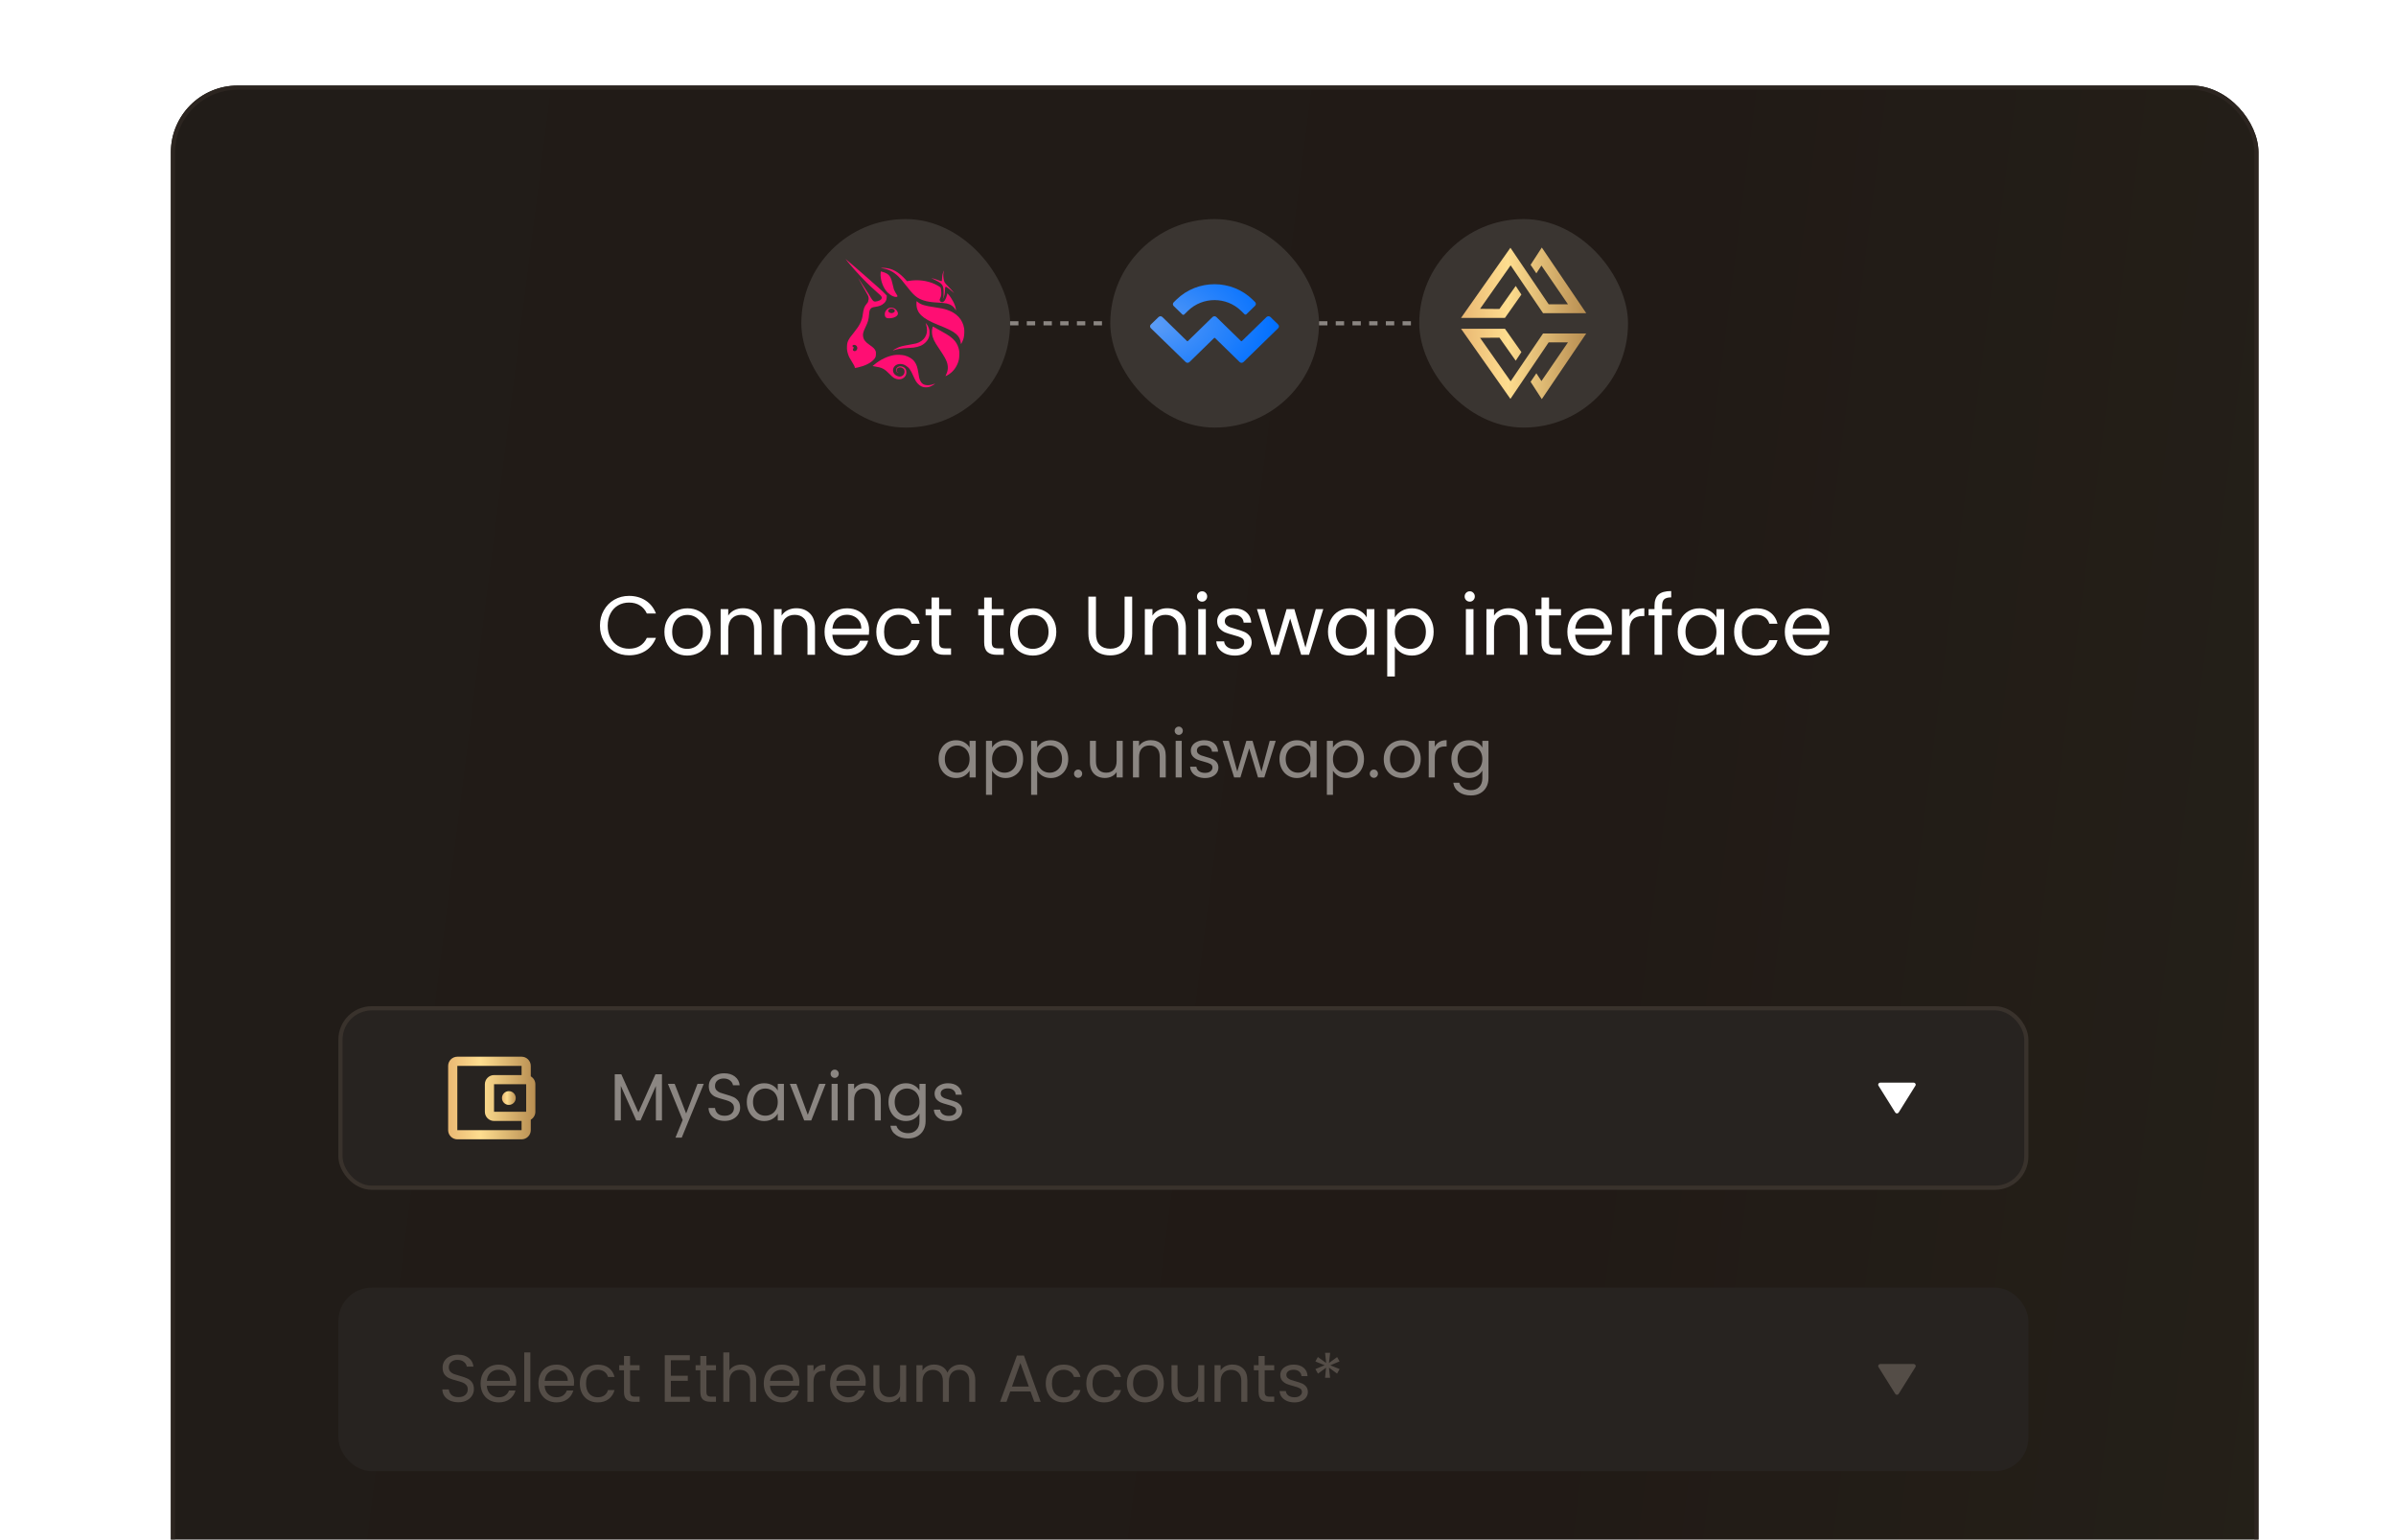 <svg width="588" height="378" viewBox="0 0 588 378" fill="none" xmlns="http://www.w3.org/2000/svg">
<g clip-path="url(#clip0_8938_48642)">
<g filter="url(#filter0_d_8938_48642)">
<g clip-path="url(#clip1_8938_48642)">
<rect x="37.836" y="16.9" width="512.322" height="917.376" rx="16.385" fill="url(#paint0_linear_8938_48642)"/>
<rect x="192.555" y="49.67" width="51.232" height="51.174" rx="25.587" fill="#3A3531"/>
<g clip-path="url(#clip2_8938_48642)">
<path d="M212.456 61.757C212.045 61.693 212.027 61.687 212.222 61.658C212.593 61.602 213.468 61.678 214.071 61.82C215.479 62.152 216.76 63.004 218.128 64.517L218.491 64.918L219.011 64.835C221.201 64.486 223.427 64.763 225.291 65.617C225.805 65.853 226.614 66.32 226.712 66.44C226.747 66.48 226.806 66.724 226.843 66.988C226.983 67.901 226.915 68.597 226.633 69.119C226.48 69.403 226.472 69.493 226.574 69.737C226.623 69.838 226.7 69.923 226.795 69.982C226.89 70.042 227 70.073 227.112 70.073C227.575 70.073 228.074 69.331 228.303 68.296L228.395 67.883L228.577 68.089C229.576 69.211 230.358 70.739 230.491 71.827L230.526 72.111L230.36 71.853C230.119 71.458 229.794 71.121 229.409 70.864C228.741 70.425 228.032 70.274 226.161 70.176C224.469 70.089 223.512 69.945 222.563 69.637C220.948 69.113 220.135 68.418 218.215 65.921C217.363 64.809 216.838 64.196 216.314 63.702C215.122 62.578 213.953 61.988 212.456 61.759V61.757Z" fill="#FF0E73"/>
<path d="M227.096 64.235C227.138 63.492 227.238 63.001 227.444 62.554C227.489 62.441 227.545 62.332 227.612 62.23C227.623 62.23 227.588 62.361 227.533 62.521C227.385 62.958 227.358 63.551 227.463 64.244C227.595 65.121 227.667 65.248 228.6 66.196C229.039 66.641 229.549 67.2 229.735 67.442L230.071 67.879L229.735 67.567C229.324 67.185 228.379 66.438 228.169 66.331C228.03 66.261 228.008 66.261 227.922 66.346C227.842 66.425 227.826 66.543 227.813 67.102C227.798 67.973 227.678 68.532 227.389 69.089C227.234 69.394 227.21 69.329 227.35 68.986C227.455 68.733 227.466 68.619 227.466 67.776C227.466 66.084 227.26 65.676 226.073 64.982C225.715 64.775 225.347 64.586 224.971 64.414C224.786 64.34 224.606 64.252 224.434 64.152C224.467 64.119 225.625 64.455 226.091 64.632C226.786 64.899 226.899 64.931 226.985 64.901C227.039 64.879 227.068 64.715 227.094 64.235H227.096ZM213.253 67.132C212.42 65.993 211.902 64.244 212.016 62.936L212.048 62.532L212.239 62.565C212.597 62.63 213.211 62.857 213.5 63.032C214.289 63.508 214.632 64.134 214.98 65.746C215.082 66.217 215.216 66.75 215.277 66.934C215.375 67.224 215.751 67.903 216.055 68.344C216.274 68.663 216.129 68.814 215.644 68.77C214.903 68.704 213.9 68.016 213.253 67.132ZM226.082 75.619C222.182 74.062 220.809 72.709 220.809 70.427C220.809 70.091 220.82 69.816 220.836 69.816C220.849 69.816 221 69.925 221.17 70.062C221.961 70.691 222.847 70.96 225.299 71.316C226.742 71.525 227.551 71.693 228.301 71.94C230.683 72.724 232.154 74.314 232.506 76.482C232.607 77.111 232.55 78.29 232.382 78.912C232.251 79.403 231.853 80.287 231.748 80.322C231.717 80.333 231.689 80.222 231.682 80.069C231.643 79.257 231.228 78.464 230.532 77.87C229.741 77.196 228.679 76.656 226.082 75.619ZM223.345 76.268C223.299 75.991 223.237 75.718 223.157 75.449L223.057 75.154L223.242 75.362C223.498 75.645 223.701 76.01 223.872 76.497C224.003 76.868 224.016 76.977 224.016 77.58C224.016 78.172 223.999 78.296 223.876 78.628C223.708 79.12 223.427 79.566 223.054 79.929C222.342 80.65 221.426 81.047 220.103 81.213C219.874 81.242 219.205 81.29 218.617 81.32C217.133 81.397 216.156 81.556 215.279 81.862C215.2 81.897 215.114 81.916 215.028 81.921C214.993 81.886 215.592 81.532 216.084 81.296C216.779 80.962 217.472 80.781 219.024 80.525C219.789 80.399 220.582 80.244 220.783 80.183C222.681 79.606 223.658 78.115 223.345 76.268Z" fill="#FF0E73"/>
<path d="M225.12 79.421C224.602 78.316 224.481 77.248 224.766 76.252C224.796 76.143 224.844 76.058 224.875 76.058C224.903 76.058 225.028 76.124 225.146 76.204C225.386 76.364 225.863 76.632 227.139 77.322C228.731 78.185 229.64 78.851 230.257 79.615C230.796 80.281 231.131 81.043 231.293 81.969C231.384 82.493 231.33 83.759 231.194 84.287C230.766 85.956 229.773 87.266 228.353 88.03C228.145 88.141 227.959 88.233 227.937 88.233C227.918 88.233 227.994 88.043 228.106 87.809C228.584 86.818 228.639 85.855 228.278 84.783C228.055 84.126 227.605 83.325 226.696 81.969C225.638 80.397 225.38 79.975 225.12 79.421ZM210.47 85.388C211.919 84.174 213.718 83.314 215.36 83.047C216.205 82.939 217.063 82.972 217.897 83.145C218.947 83.412 219.887 84.01 220.374 84.72C220.851 85.416 221.056 86.021 221.27 87.37C221.353 87.901 221.445 88.436 221.471 88.556C221.631 89.255 221.944 89.814 222.328 90.093C222.94 90.539 223.998 90.567 225.037 90.165C225.144 90.115 225.258 90.08 225.375 90.06C225.413 90.097 224.89 90.445 224.523 90.628C224.087 90.859 223.6 90.977 223.106 90.969C222.156 90.969 221.366 90.488 220.706 89.51C220.464 89.096 220.248 88.667 220.059 88.226C219.364 86.652 219.021 86.174 218.214 85.648C217.51 85.189 216.603 85.108 215.921 85.44C215.025 85.877 214.776 87.012 215.419 87.733C215.719 88.043 216.112 88.246 216.538 88.314C216.707 88.337 216.879 88.323 217.043 88.274C217.207 88.225 217.358 88.141 217.486 88.029C217.614 87.916 217.717 87.777 217.787 87.621C217.857 87.466 217.892 87.296 217.891 87.126C217.891 86.652 217.707 86.383 217.246 86.174C216.614 85.892 215.939 86.222 215.941 86.809C215.941 87.06 216.052 87.218 216.306 87.333C216.468 87.405 216.472 87.41 216.339 87.383C215.762 87.263 215.626 86.571 216.09 86.113C216.649 85.562 217.803 85.805 218.199 86.558C218.365 86.875 218.385 87.504 218.241 87.883C217.913 88.735 216.968 89.183 216.007 88.938C215.351 88.772 215.086 88.593 214.297 87.787C212.927 86.386 212.395 86.113 210.419 85.807L210.039 85.748L210.47 85.388Z" fill="#FF0E73"/>
<path fill-rule="evenodd" clip-rule="evenodd" d="M204.064 60.3C208.641 65.816 211.796 68.091 212.145 68.571C212.434 68.969 212.325 69.327 211.831 69.606C211.479 69.782 211.097 69.888 210.705 69.918C210.384 69.918 210.272 69.796 210.272 69.796C210.086 69.621 209.981 69.652 209.026 67.969C208.214 66.706 207.392 65.45 206.56 64.2C206.491 64.134 206.493 64.134 208.893 68.399C209.28 69.287 208.969 69.613 208.969 69.739C208.969 69.997 208.897 70.132 208.578 70.488C208.045 71.078 207.806 71.742 207.634 73.115C207.441 74.654 206.899 75.742 205.395 77.604C204.517 78.694 204.372 78.892 204.149 79.333C203.87 79.886 203.793 80.196 203.763 80.892C203.73 81.632 203.793 82.108 204.02 82.814C204.217 83.434 204.427 83.84 204.958 84.656C205.417 85.362 205.68 85.886 205.68 86.091C205.68 86.252 205.71 86.252 206.423 86.093C208.119 85.713 209.498 85.045 210.274 84.222C210.755 83.713 210.867 83.434 210.871 82.737C210.873 82.283 210.858 82.187 210.733 81.925C210.532 81.499 210.165 81.143 209.356 80.593C208.294 79.873 207.839 79.294 207.717 78.497C207.612 77.842 207.732 77.381 208.318 76.161C208.926 74.894 209.076 74.355 209.179 73.082C209.245 72.259 209.334 71.934 209.573 71.672C209.822 71.401 210.045 71.309 210.661 71.226C211.665 71.089 212.301 70.833 212.825 70.353C213.036 70.18 213.205 69.962 213.322 69.716C213.439 69.47 213.501 69.202 213.503 68.929L213.525 68.471L213.269 68.178C212.349 67.113 203.448 59.462 203.391 59.462C203.38 59.462 203.682 59.84 204.064 60.3ZM206.198 81.731C206.298 81.554 206.328 81.346 206.281 81.148C206.235 80.95 206.115 80.777 205.946 80.663C205.618 80.445 205.105 80.549 205.105 80.831C205.105 80.918 205.153 80.982 205.262 81.036C205.446 81.13 205.459 81.235 205.315 81.451C205.168 81.667 205.181 81.857 205.347 81.988C205.616 82.196 205.997 82.082 206.198 81.731ZM214.157 71.469C213.687 71.611 213.23 72.106 213.085 72.626C213 72.942 213.05 73.499 213.179 73.669C213.389 73.947 213.59 74.019 214.139 74.017C215.21 74.01 216.141 73.554 216.251 72.982C216.338 72.514 215.929 71.868 215.365 71.582C214.982 71.427 214.562 71.387 214.157 71.469ZM215.411 72.44C215.575 72.207 215.503 71.956 215.221 71.785C214.688 71.46 213.877 71.728 213.877 72.231C213.877 72.482 214.299 72.755 214.685 72.755C214.943 72.755 215.298 72.602 215.411 72.44Z" fill="#FF0E73"/>
</g>
<path d="M243.789 75.257H268.381" stroke="#8B8682" stroke-width="1.024" stroke-dasharray="2.05 2.05"/>
<g clip-path="url(#clip3_8938_48642)">
<rect x="268.375" y="49.67" width="51.232" height="51.174" rx="25.587" fill="#3A3531"/>
<path d="M284.62 69.43C289.773 64.403 298.138 64.403 303.291 69.43L303.912 70.04C304.172 70.29 304.172 70.7 303.912 70.95L301.79 73.018C301.66 73.148 301.45 73.148 301.32 73.018L300.47 72.189C296.867 68.681 291.044 68.681 287.441 72.189L286.531 73.078C286.401 73.208 286.191 73.208 286.061 73.078L283.939 71.009C283.679 70.76 283.679 70.35 283.939 70.1L284.62 69.43ZM307.684 73.708L309.575 75.547C309.836 75.797 309.836 76.207 309.575 76.457L301.06 84.763C300.8 85.012 300.38 85.012 300.129 84.763L294.086 78.865C294.026 78.805 293.916 78.805 293.855 78.865L287.812 84.763C287.552 85.012 287.131 85.012 286.881 84.763L278.336 76.457C278.076 76.207 278.076 75.797 278.336 75.547L280.227 73.708C280.487 73.458 280.907 73.458 281.158 73.708L287.201 79.605C287.261 79.665 287.371 79.665 287.431 79.605L293.475 73.708C293.735 73.458 294.156 73.458 294.406 73.708L300.45 79.605C300.51 79.665 300.62 79.665 300.68 79.605L306.724 73.708C307.004 73.458 307.424 73.458 307.684 73.708Z" fill="url(#paint1_radial_8938_48642)"/>
</g>
<path d="M319.609 75.257H344.201" stroke="#8B8682" stroke-width="1.024" stroke-dasharray="2.05 2.05"/>
<rect x="344.203" y="49.67" width="51.232" height="51.174" rx="25.587" fill="#3A3531"/>
<path fill-rule="evenodd" clip-rule="evenodd" d="M371.529 60.9L374.277 56.656L385.18 72.765H374.584L366.629 61.026L359.126 71.7L363.881 71.736L367.877 66.083L369.269 68.196L365.237 73.921H354.461L366.575 56.71L375.959 70.58H380.696L374.187 61.08L372.939 62.995L371.529 60.9Z" fill="url(#paint2_linear_8938_48642)"/>
<path fill-rule="evenodd" clip-rule="evenodd" d="M366.629 89.489L374.584 77.75H385.18L374.277 93.859L371.529 89.615L372.939 87.52L374.187 89.435L380.696 79.935H375.959L366.575 93.805L354.461 76.594H365.237L369.269 82.319L367.877 84.432L363.881 78.779L359.126 78.816L366.629 89.489Z" fill="url(#paint3_linear_8938_48642)"/>
<path d="M143.137 149.466C143.137 148.074 143.451 146.824 144.079 145.718C144.707 144.599 145.56 143.725 146.639 143.097C147.731 142.469 148.94 142.155 150.264 142.155C151.821 142.155 153.18 142.53 154.34 143.281C155.501 144.032 156.347 145.097 156.88 146.476H154.647C154.251 145.616 153.678 144.954 152.927 144.489C152.19 144.025 151.302 143.793 150.264 143.793C149.268 143.793 148.373 144.025 147.581 144.489C146.789 144.954 146.168 145.616 145.718 146.476C145.267 147.323 145.042 148.319 145.042 149.466C145.042 150.6 145.267 151.596 145.718 152.457C146.168 153.303 146.789 153.959 147.581 154.423C148.373 154.887 149.268 155.119 150.264 155.119C151.302 155.119 152.19 154.894 152.927 154.443C153.678 153.979 154.251 153.317 154.647 152.457H156.88C156.347 153.822 155.501 154.88 154.34 155.631C153.18 156.368 151.821 156.737 150.264 156.737C148.94 156.737 147.731 156.43 146.639 155.815C145.56 155.187 144.707 154.32 144.079 153.214C143.451 152.108 143.137 150.859 143.137 149.466ZM164.549 156.799C163.498 156.799 162.542 156.56 161.682 156.082C160.835 155.604 160.166 154.928 159.675 154.054C159.197 153.167 158.958 152.143 158.958 150.982C158.958 149.835 159.204 148.825 159.695 147.951C160.2 147.063 160.883 146.387 161.743 145.923C162.603 145.445 163.566 145.206 164.631 145.206C165.696 145.206 166.659 145.445 167.519 145.923C168.379 146.387 169.055 147.056 169.547 147.93C170.052 148.804 170.304 149.821 170.304 150.982C170.304 152.143 170.045 153.167 169.526 154.054C169.021 154.928 168.331 155.604 167.458 156.082C166.584 156.56 165.614 156.799 164.549 156.799ZM164.549 155.16C165.218 155.16 165.846 155.003 166.433 154.689C167.021 154.375 167.492 153.904 167.847 153.276C168.215 152.648 168.4 151.883 168.4 150.982C168.4 150.081 168.222 149.316 167.867 148.688C167.512 148.06 167.048 147.596 166.474 147.295C165.901 146.981 165.28 146.824 164.611 146.824C163.928 146.824 163.3 146.981 162.726 147.295C162.167 147.596 161.716 148.06 161.375 148.688C161.033 149.316 160.863 150.081 160.863 150.982C160.863 151.897 161.026 152.668 161.354 153.296C161.695 153.924 162.146 154.395 162.706 154.71C163.266 155.01 163.88 155.16 164.549 155.16ZM178.223 145.186C179.589 145.186 180.695 145.602 181.541 146.435C182.388 147.254 182.811 148.442 182.811 149.999V156.614H180.968V150.265C180.968 149.145 180.688 148.292 180.128 147.705C179.568 147.104 178.804 146.804 177.834 146.804C176.851 146.804 176.066 147.111 175.479 147.725C174.906 148.34 174.619 149.234 174.619 150.408V156.614H172.755V145.391H174.619V146.988C174.987 146.415 175.486 145.971 176.114 145.657C176.756 145.343 177.459 145.186 178.223 145.186ZM191.324 145.186C192.69 145.186 193.796 145.602 194.642 146.435C195.489 147.254 195.912 148.442 195.912 149.999V156.614H194.069V150.265C194.069 149.145 193.789 148.292 193.229 147.705C192.669 147.104 191.905 146.804 190.935 146.804C189.952 146.804 189.167 147.111 188.58 147.725C188.006 148.34 187.72 149.234 187.72 150.408V156.614H185.856V145.391H187.72V146.988C188.088 146.415 188.587 145.971 189.215 145.657C189.856 145.343 190.56 145.186 191.324 145.186ZM209.197 150.572C209.197 150.927 209.177 151.303 209.136 151.699H200.165C200.233 152.805 200.609 153.672 201.291 154.3C201.988 154.914 202.828 155.222 203.811 155.222C204.616 155.222 205.285 155.037 205.818 154.669C206.364 154.286 206.746 153.781 206.965 153.153H208.972C208.671 154.232 208.071 155.112 207.17 155.795C206.268 156.464 205.149 156.799 203.811 156.799C202.746 156.799 201.79 156.56 200.943 156.082C200.11 155.604 199.455 154.928 198.977 154.054C198.499 153.167 198.26 152.143 198.26 150.982C198.26 149.821 198.492 148.804 198.957 147.93C199.421 147.056 200.069 146.387 200.902 145.923C201.749 145.445 202.718 145.206 203.811 145.206C204.876 145.206 205.818 145.438 206.637 145.903C207.456 146.367 208.084 147.009 208.521 147.828C208.972 148.633 209.197 149.548 209.197 150.572ZM207.272 150.183C207.272 149.473 207.115 148.866 206.801 148.36C206.487 147.841 206.057 147.452 205.511 147.193C204.978 146.92 204.384 146.783 203.729 146.783C202.787 146.783 201.981 147.084 201.312 147.684C200.656 148.285 200.281 149.118 200.185 150.183H207.272ZM210.961 150.982C210.961 149.821 211.193 148.811 211.657 147.951C212.122 147.077 212.763 146.401 213.583 145.923C214.415 145.445 215.364 145.206 216.429 145.206C217.809 145.206 218.942 145.541 219.829 146.21C220.731 146.879 221.324 147.807 221.611 148.995H219.604C219.413 148.313 219.037 147.773 218.478 147.377C217.931 146.981 217.249 146.783 216.429 146.783C215.364 146.783 214.504 147.152 213.849 147.889C213.193 148.613 212.866 149.644 212.866 150.982C212.866 152.334 213.193 153.378 213.849 154.116C214.504 154.853 215.364 155.222 216.429 155.222C217.249 155.222 217.931 155.03 218.478 154.648C219.024 154.266 219.399 153.72 219.604 153.01H221.611C221.311 154.157 220.71 155.078 219.809 155.775C218.908 156.457 217.781 156.799 216.429 156.799C215.364 156.799 214.415 156.56 213.583 156.082C212.763 155.604 212.122 154.928 211.657 154.054C211.193 153.18 210.961 152.156 210.961 150.982ZM226.371 146.927V153.542C226.371 154.088 226.488 154.477 226.72 154.71C226.952 154.928 227.355 155.037 227.928 155.037H229.3V156.614H227.621C226.583 156.614 225.805 156.375 225.286 155.897C224.767 155.42 224.508 154.634 224.508 153.542V146.927H223.054V145.391H224.508V142.564H226.371V145.391H229.3V146.927H226.371ZM239.292 146.927V153.542C239.292 154.088 239.408 154.477 239.64 154.71C239.873 154.928 240.275 155.037 240.849 155.037H242.221V156.614H240.542C239.504 156.614 238.726 156.375 238.207 155.897C237.688 155.42 237.428 154.634 237.428 153.542V146.927H235.974V145.391H237.428V142.564H239.292V145.391H242.221V146.927H239.292ZM249.374 156.799C248.323 156.799 247.367 156.56 246.507 156.082C245.66 155.604 244.991 154.928 244.5 154.054C244.022 153.167 243.783 152.143 243.783 150.982C243.783 149.835 244.029 148.825 244.52 147.951C245.025 147.063 245.708 146.387 246.568 145.923C247.429 145.445 248.391 145.206 249.456 145.206C250.521 145.206 251.484 145.445 252.344 145.923C253.204 146.387 253.88 147.056 254.372 147.93C254.877 148.804 255.13 149.821 255.13 150.982C255.13 152.143 254.87 153.167 254.351 154.054C253.846 154.928 253.157 155.604 252.283 156.082C251.409 156.56 250.439 156.799 249.374 156.799ZM249.374 155.16C250.043 155.16 250.671 155.003 251.259 154.689C251.846 154.375 252.317 153.904 252.672 153.276C253.04 152.648 253.225 151.883 253.225 150.982C253.225 150.081 253.047 149.316 252.692 148.688C252.337 148.06 251.873 147.596 251.3 147.295C250.726 146.981 250.105 146.824 249.436 146.824C248.753 146.824 248.125 146.981 247.551 147.295C246.992 147.596 246.541 148.06 246.2 148.688C245.858 149.316 245.688 150.081 245.688 150.982C245.688 151.897 245.852 152.668 246.179 153.296C246.521 153.924 246.971 154.395 247.531 154.71C248.091 155.01 248.705 155.16 249.374 155.16ZM264.863 142.339V151.371C264.863 152.641 265.17 153.583 265.785 154.197C266.413 154.812 267.28 155.119 268.386 155.119C269.478 155.119 270.332 154.812 270.946 154.197C271.574 153.583 271.888 152.641 271.888 151.371V142.339H273.752V151.351C273.752 152.538 273.513 153.542 273.035 154.361C272.557 155.167 271.909 155.768 271.09 156.164C270.284 156.56 269.376 156.758 268.366 156.758C267.355 156.758 266.44 156.56 265.621 156.164C264.815 155.768 264.174 155.167 263.696 154.361C263.232 153.542 262.999 152.538 262.999 151.351V142.339H264.863ZM282.33 145.186C283.695 145.186 284.801 145.602 285.648 146.435C286.494 147.254 286.918 148.442 286.918 149.999V156.614H285.074V150.265C285.074 149.145 284.794 148.292 284.234 147.705C283.675 147.104 282.91 146.804 281.941 146.804C280.957 146.804 280.172 147.111 279.585 147.725C279.012 148.34 278.725 149.234 278.725 150.408V156.614H276.861V145.391H278.725V146.988C279.094 146.415 279.592 145.971 280.22 145.657C280.862 145.343 281.565 145.186 282.33 145.186ZM290.925 143.568C290.57 143.568 290.269 143.445 290.023 143.199C289.778 142.953 289.655 142.653 289.655 142.298C289.655 141.943 289.778 141.642 290.023 141.397C290.269 141.151 290.57 141.028 290.925 141.028C291.266 141.028 291.553 141.151 291.785 141.397C292.031 141.642 292.154 141.943 292.154 142.298C292.154 142.653 292.031 142.953 291.785 143.199C291.553 143.445 291.266 143.568 290.925 143.568ZM291.826 145.391V156.614H289.962V145.391H291.826ZM298.976 156.799C298.115 156.799 297.344 156.655 296.661 156.368C295.979 156.068 295.439 155.658 295.043 155.14C294.647 154.607 294.429 153.999 294.388 153.317H296.313C296.368 153.877 296.627 154.334 297.091 154.689C297.569 155.044 298.191 155.222 298.955 155.222C299.665 155.222 300.225 155.065 300.635 154.75C301.044 154.436 301.249 154.04 301.249 153.563C301.249 153.071 301.031 152.709 300.594 152.477C300.157 152.231 299.481 151.992 298.566 151.76C297.733 151.542 297.05 151.323 296.518 151.105C295.999 150.873 295.548 150.538 295.166 150.101C294.798 149.651 294.613 149.064 294.613 148.34C294.613 147.766 294.784 147.241 295.125 146.763C295.467 146.285 295.951 145.909 296.579 145.636C297.207 145.35 297.924 145.206 298.73 145.206C299.972 145.206 300.976 145.52 301.741 146.148C302.505 146.776 302.915 147.637 302.97 148.729H301.106C301.065 148.142 300.826 147.671 300.389 147.316C299.966 146.961 299.392 146.783 298.668 146.783C297.999 146.783 297.467 146.927 297.071 147.213C296.675 147.5 296.477 147.876 296.477 148.34C296.477 148.709 296.593 149.016 296.825 149.261C297.071 149.494 297.371 149.685 297.726 149.835C298.095 149.972 298.6 150.129 299.242 150.306C300.048 150.525 300.703 150.743 301.208 150.961C301.713 151.166 302.143 151.48 302.498 151.904C302.867 152.327 303.058 152.88 303.072 153.563C303.072 154.177 302.901 154.73 302.56 155.222C302.219 155.713 301.734 156.102 301.106 156.389C300.491 156.662 299.781 156.799 298.976 156.799ZM320.654 145.391L317.152 156.614H315.227L312.523 147.705L309.82 156.614H307.894L304.372 145.391H306.276L308.857 154.812L311.643 145.391H313.547L316.271 154.832L318.811 145.391H320.654ZM321.808 150.961C321.808 149.814 322.04 148.811 322.504 147.951C322.968 147.077 323.603 146.401 324.409 145.923C325.228 145.445 326.136 145.206 327.133 145.206C328.116 145.206 328.969 145.418 329.693 145.841C330.417 146.264 330.956 146.797 331.311 147.439V145.391H333.195V156.614H331.311V154.525C330.942 155.181 330.389 155.727 329.652 156.164C328.928 156.587 328.082 156.799 327.112 156.799C326.116 156.799 325.214 156.553 324.409 156.061C323.603 155.57 322.968 154.88 322.504 153.993C322.04 153.105 321.808 152.095 321.808 150.961ZM331.311 150.982C331.311 150.135 331.14 149.398 330.799 148.77C330.458 148.142 329.993 147.664 329.406 147.336C328.833 146.995 328.198 146.824 327.501 146.824C326.805 146.824 326.17 146.988 325.597 147.316C325.023 147.643 324.566 148.121 324.224 148.749C323.883 149.378 323.712 150.115 323.712 150.961C323.712 151.822 323.883 152.573 324.224 153.214C324.566 153.842 325.023 154.327 325.597 154.669C326.17 154.996 326.805 155.16 327.501 155.16C328.198 155.16 328.833 154.996 329.406 154.669C329.993 154.327 330.458 153.842 330.799 153.214C331.14 152.573 331.311 151.828 331.311 150.982ZM338.209 147.459C338.577 146.817 339.123 146.285 339.847 145.862C340.584 145.425 341.438 145.206 342.407 145.206C343.404 145.206 344.305 145.445 345.111 145.923C345.93 146.401 346.572 147.077 347.036 147.951C347.5 148.811 347.732 149.814 347.732 150.961C347.732 152.095 347.5 153.105 347.036 153.993C346.572 154.88 345.93 155.57 345.111 156.061C344.305 156.553 343.404 156.799 342.407 156.799C341.451 156.799 340.605 156.587 339.868 156.164C339.144 155.727 338.591 155.187 338.209 154.546V161.939H336.345V145.391H338.209V147.459ZM345.828 150.961C345.828 150.115 345.657 149.378 345.316 148.749C344.974 148.121 344.51 147.643 343.923 147.316C343.349 146.988 342.714 146.824 342.018 146.824C341.335 146.824 340.701 146.995 340.113 147.336C339.54 147.664 339.076 148.149 338.721 148.79C338.379 149.419 338.209 150.149 338.209 150.982C338.209 151.828 338.379 152.573 338.721 153.214C339.076 153.842 339.54 154.327 340.113 154.669C340.701 154.996 341.335 155.16 342.018 155.16C342.714 155.16 343.349 154.996 343.923 154.669C344.51 154.327 344.974 153.842 345.316 153.214C345.657 152.573 345.828 151.822 345.828 150.961ZM356.609 143.568C356.254 143.568 355.953 143.445 355.707 143.199C355.462 142.953 355.339 142.653 355.339 142.298C355.339 141.943 355.462 141.642 355.707 141.397C355.953 141.151 356.254 141.028 356.609 141.028C356.95 141.028 357.237 141.151 357.469 141.397C357.715 141.642 357.837 141.943 357.837 142.298C357.837 142.653 357.715 142.953 357.469 143.199C357.237 143.445 356.95 143.568 356.609 143.568ZM357.51 145.391V156.614H355.646V145.391H357.51ZM366.155 145.186C367.52 145.186 368.626 145.602 369.473 146.435C370.319 147.254 370.743 148.442 370.743 149.999V156.614H368.899V150.265C368.899 149.145 368.619 148.292 368.06 147.705C367.5 147.104 366.735 146.804 365.766 146.804C364.783 146.804 363.997 147.111 363.41 147.725C362.837 148.34 362.55 149.234 362.55 150.408V156.614H360.686V145.391H362.55V146.988C362.919 146.415 363.417 145.971 364.045 145.657C364.687 145.343 365.39 145.186 366.155 145.186ZM376.06 146.927V153.542C376.06 154.088 376.177 154.477 376.409 154.71C376.641 154.928 377.044 155.037 377.617 155.037H378.989V156.614H377.31C376.272 156.614 375.494 156.375 374.975 155.897C374.456 155.42 374.197 154.634 374.197 153.542V146.927H372.743V145.391H374.197V142.564H376.06V145.391H378.989V146.927H376.06ZM391.488 150.572C391.488 150.927 391.468 151.303 391.427 151.699H382.456C382.524 152.805 382.9 153.672 383.582 154.3C384.279 154.914 385.118 155.222 386.102 155.222C386.907 155.222 387.576 155.037 388.109 154.669C388.655 154.286 389.037 153.781 389.256 153.153H391.263C390.962 154.232 390.362 155.112 389.461 155.795C388.559 156.464 387.44 156.799 386.102 156.799C385.037 156.799 384.081 156.56 383.234 156.082C382.401 155.604 381.746 154.928 381.268 154.054C380.79 153.167 380.551 152.143 380.551 150.982C380.551 149.821 380.783 148.804 381.248 147.93C381.712 147.056 382.36 146.387 383.193 145.923C384.04 145.445 385.009 145.206 386.102 145.206C387.167 145.206 388.109 145.438 388.928 145.903C389.747 146.367 390.375 147.009 390.812 147.828C391.263 148.633 391.488 149.548 391.488 150.572ZM389.563 150.183C389.563 149.473 389.406 148.866 389.092 148.36C388.778 147.841 388.348 147.452 387.802 147.193C387.269 146.92 386.675 146.783 386.02 146.783C385.078 146.783 384.272 147.084 383.603 147.684C382.947 148.285 382.572 149.118 382.476 150.183H389.563ZM395.812 147.213C396.14 146.572 396.604 146.073 397.205 145.718C397.819 145.363 398.563 145.186 399.437 145.186V147.111H398.946C396.857 147.111 395.812 148.244 395.812 150.511V156.614H393.948V145.391H395.812V147.213ZM406.156 146.927H403.801V156.614H401.937V146.927H400.483V145.391H401.937V144.592C401.937 143.336 402.258 142.421 402.9 141.847C403.555 141.26 404.6 140.967 406.033 140.967V142.523C405.214 142.523 404.634 142.687 404.292 143.015C403.965 143.329 403.801 143.854 403.801 144.592V145.391H406.156V146.927ZM407.633 150.961C407.633 149.814 407.865 148.811 408.329 147.951C408.793 147.077 409.428 146.401 410.234 145.923C411.053 145.445 411.961 145.206 412.958 145.206C413.941 145.206 414.794 145.418 415.518 145.841C416.242 146.264 416.781 146.797 417.136 147.439V145.391H419.02V156.614H417.136V154.525C416.767 155.181 416.214 155.727 415.477 156.164C414.753 156.587 413.907 156.799 412.937 156.799C411.941 156.799 411.04 156.553 410.234 156.061C409.428 155.57 408.793 154.88 408.329 153.993C407.865 153.105 407.633 152.095 407.633 150.961ZM417.136 150.982C417.136 150.135 416.965 149.398 416.624 148.77C416.283 148.142 415.818 147.664 415.231 147.336C414.658 146.995 414.023 146.824 413.327 146.824C412.63 146.824 411.995 146.988 411.422 147.316C410.848 147.643 410.391 148.121 410.05 148.749C409.708 149.378 409.538 150.115 409.538 150.961C409.538 151.822 409.708 152.573 410.05 153.214C410.391 153.842 410.848 154.327 411.422 154.669C411.995 154.996 412.63 155.16 413.327 155.16C414.023 155.16 414.658 154.996 415.231 154.669C415.818 154.327 416.283 153.842 416.624 153.214C416.965 152.573 417.136 151.828 417.136 150.982ZM421.474 150.982C421.474 149.821 421.706 148.811 422.17 147.951C422.634 147.077 423.276 146.401 424.095 145.923C424.928 145.445 425.877 145.206 426.942 145.206C428.321 145.206 429.455 145.541 430.342 146.21C431.243 146.879 431.837 147.807 432.124 148.995H430.117C429.926 148.313 429.55 147.773 428.99 147.377C428.444 146.981 427.761 146.783 426.942 146.783C425.877 146.783 425.017 147.152 424.362 147.889C423.706 148.613 423.378 149.644 423.378 150.982C423.378 152.334 423.706 153.378 424.362 154.116C425.017 154.853 425.877 155.222 426.942 155.222C427.761 155.222 428.444 155.03 428.99 154.648C429.536 154.266 429.912 153.72 430.117 153.01H432.124C431.823 154.157 431.223 155.078 430.322 155.775C429.42 156.457 428.294 156.799 426.942 156.799C425.877 156.799 424.928 156.56 424.095 156.082C423.276 155.604 422.634 154.928 422.17 154.054C421.706 153.18 421.474 152.156 421.474 150.982ZM444.851 150.572C444.851 150.927 444.831 151.303 444.79 151.699H435.819C435.887 152.805 436.263 153.672 436.946 154.3C437.642 154.914 438.482 155.222 439.465 155.222C440.27 155.222 440.939 155.037 441.472 154.669C442.018 154.286 442.4 153.781 442.619 153.153H444.626C444.326 154.232 443.725 155.112 442.824 155.795C441.923 156.464 440.803 156.799 439.465 156.799C438.4 156.799 437.444 156.56 436.597 156.082C435.765 155.604 435.109 154.928 434.631 154.054C434.153 153.167 433.914 152.143 433.914 150.982C433.914 149.821 434.147 148.804 434.611 147.93C435.075 147.056 435.724 146.387 436.556 145.923C437.403 145.445 438.372 145.206 439.465 145.206C440.53 145.206 441.472 145.438 442.291 145.903C443.11 146.367 443.739 147.009 444.175 147.828C444.626 148.633 444.851 149.548 444.851 150.572ZM442.926 150.183C442.926 149.473 442.769 148.866 442.455 148.36C442.141 147.841 441.711 147.452 441.165 147.193C440.632 146.92 440.038 146.783 439.383 146.783C438.441 146.783 437.635 147.084 436.966 147.684C436.311 148.285 435.935 149.118 435.84 150.183H442.926Z" fill="white"/>
<path d="M226.248 182.188C226.248 181.271 226.433 180.468 226.805 179.78C227.176 179.081 227.684 178.54 228.329 178.157C228.984 177.775 229.71 177.584 230.508 177.584C231.294 177.584 231.977 177.753 232.556 178.092C233.135 178.431 233.566 178.857 233.85 179.37V177.731H235.358V186.71H233.85V185.039C233.555 185.564 233.113 186 232.523 186.35C231.944 186.689 231.267 186.858 230.491 186.858C229.694 186.858 228.973 186.661 228.329 186.268C227.684 185.875 227.176 185.323 226.805 184.613C226.433 183.903 226.248 183.095 226.248 182.188ZM233.85 182.205C233.85 181.527 233.714 180.937 233.441 180.435C233.168 179.933 232.796 179.55 232.327 179.288C231.868 179.015 231.36 178.878 230.803 178.878C230.246 178.878 229.738 179.01 229.279 179.272C228.82 179.534 228.454 179.916 228.181 180.419C227.908 180.921 227.772 181.511 227.772 182.188C227.772 182.876 227.908 183.477 228.181 183.991C228.454 184.493 228.82 184.881 229.279 185.154C229.738 185.416 230.246 185.547 230.803 185.547C231.36 185.547 231.868 185.416 232.327 185.154C232.796 184.881 233.168 184.493 233.441 183.991C233.714 183.477 233.85 182.882 233.85 182.205ZM239.369 179.386C239.663 178.873 240.1 178.447 240.679 178.108C241.269 177.759 241.952 177.584 242.727 177.584C243.525 177.584 244.246 177.775 244.89 178.157C245.546 178.54 246.059 179.081 246.43 179.78C246.802 180.468 246.988 181.271 246.988 182.188C246.988 183.095 246.802 183.903 246.43 184.613C246.059 185.323 245.546 185.875 244.89 186.268C244.246 186.661 243.525 186.858 242.727 186.858C241.963 186.858 241.286 186.689 240.696 186.35C240.117 186 239.674 185.569 239.369 185.056V190.971H237.878V177.731H239.369V179.386ZM245.464 182.188C245.464 181.511 245.327 180.921 245.054 180.419C244.781 179.916 244.41 179.534 243.94 179.272C243.481 179.01 242.973 178.878 242.416 178.878C241.87 178.878 241.362 179.015 240.892 179.288C240.434 179.55 240.062 179.938 239.778 180.451C239.505 180.954 239.369 181.538 239.369 182.205C239.369 182.882 239.505 183.477 239.778 183.991C240.062 184.493 240.434 184.881 240.892 185.154C241.362 185.416 241.87 185.547 242.416 185.547C242.973 185.547 243.481 185.416 243.94 185.154C244.41 184.881 244.781 184.493 245.054 183.991C245.327 183.477 245.464 182.876 245.464 182.188ZM250.441 179.386C250.736 178.873 251.173 178.447 251.752 178.108C252.342 177.759 253.025 177.584 253.8 177.584C254.598 177.584 255.318 177.775 255.963 178.157C256.618 178.54 257.132 179.081 257.503 179.78C257.875 180.468 258.06 181.271 258.06 182.188C258.06 183.095 257.875 183.903 257.503 184.613C257.132 185.323 256.618 185.875 255.963 186.268C255.318 186.661 254.598 186.858 253.8 186.858C253.036 186.858 252.358 186.689 251.768 186.35C251.189 186 250.747 185.569 250.441 185.056V190.971H248.95V177.731H250.441V179.386ZM256.536 182.188C256.536 181.511 256.4 180.921 256.127 180.419C255.854 179.916 255.482 179.534 255.013 179.272C254.554 179.01 254.046 178.878 253.489 178.878C252.943 178.878 252.435 179.015 251.965 179.288C251.506 179.55 251.135 179.938 250.851 180.451C250.578 180.954 250.441 181.538 250.441 182.205C250.441 182.882 250.578 183.477 250.851 183.991C251.135 184.493 251.506 184.881 251.965 185.154C252.435 185.416 252.943 185.547 253.489 185.547C254.046 185.547 254.554 185.416 255.013 185.154C255.482 184.881 255.854 184.493 256.127 183.991C256.4 183.477 256.536 182.876 256.536 182.188ZM260.498 186.809C260.214 186.809 259.974 186.71 259.777 186.514C259.58 186.317 259.482 186.077 259.482 185.793C259.482 185.509 259.58 185.269 259.777 185.072C259.974 184.875 260.214 184.777 260.498 184.777C260.771 184.777 261 184.875 261.186 185.072C261.383 185.269 261.481 185.509 261.481 185.793C261.481 186.077 261.383 186.317 261.186 186.514C261 186.71 260.771 186.809 260.498 186.809ZM271.426 177.731V186.71H269.935V185.383C269.651 185.842 269.252 186.203 268.739 186.465C268.237 186.716 267.679 186.842 267.068 186.842C266.369 186.842 265.741 186.7 265.183 186.416C264.626 186.121 264.184 185.684 263.856 185.105C263.54 184.526 263.381 183.821 263.381 182.991V177.731H264.856V182.794C264.856 183.679 265.08 184.362 265.528 184.843C265.975 185.312 266.587 185.547 267.363 185.547C268.16 185.547 268.788 185.301 269.247 184.81C269.706 184.318 269.935 183.603 269.935 182.663V177.731H271.426ZM278.318 177.568C279.411 177.568 280.296 177.901 280.973 178.567C281.65 179.223 281.989 180.173 281.989 181.418V186.71H280.514V181.631C280.514 180.735 280.29 180.053 279.842 179.583C279.394 179.102 278.783 178.862 278.007 178.862C277.221 178.862 276.593 179.108 276.123 179.599C275.664 180.091 275.435 180.806 275.435 181.746V186.71H273.944V177.731H275.435V179.01C275.73 178.551 276.128 178.196 276.631 177.944C277.144 177.693 277.707 177.568 278.318 177.568ZM285.194 176.273C284.91 176.273 284.67 176.175 284.473 175.978C284.277 175.782 284.179 175.541 284.179 175.257C284.179 174.973 284.277 174.733 284.473 174.536C284.67 174.34 284.91 174.241 285.194 174.241C285.467 174.241 285.697 174.34 285.883 174.536C286.079 174.733 286.178 174.973 286.178 175.257C286.178 175.541 286.079 175.782 285.883 175.978C285.697 176.175 285.467 176.273 285.194 176.273ZM285.915 177.731V186.71H284.424V177.731H285.915ZM291.635 186.858C290.947 186.858 290.33 186.743 289.784 186.514C289.238 186.274 288.806 185.946 288.489 185.531C288.173 185.105 287.998 184.619 287.965 184.072H289.505C289.549 184.52 289.756 184.886 290.128 185.17C290.51 185.454 291.007 185.596 291.619 185.596C292.187 185.596 292.635 185.471 292.962 185.219C293.29 184.968 293.454 184.651 293.454 184.269C293.454 183.876 293.279 183.586 292.93 183.401C292.58 183.204 292.039 183.013 291.308 182.827C290.641 182.652 290.095 182.478 289.669 182.303C289.254 182.117 288.893 181.85 288.588 181.5C288.293 181.14 288.145 180.67 288.145 180.091C288.145 179.632 288.282 179.212 288.555 178.829C288.828 178.447 289.216 178.147 289.718 177.928C290.221 177.699 290.794 177.584 291.439 177.584C292.433 177.584 293.236 177.835 293.847 178.338C294.459 178.84 294.787 179.528 294.83 180.402H293.339C293.307 179.933 293.115 179.556 292.766 179.272C292.427 178.988 291.968 178.846 291.389 178.846C290.854 178.846 290.428 178.96 290.111 179.19C289.795 179.419 289.636 179.72 289.636 180.091C289.636 180.386 289.729 180.632 289.915 180.828C290.111 181.014 290.352 181.167 290.636 181.287C290.931 181.396 291.335 181.522 291.848 181.664C292.493 181.839 293.017 182.013 293.421 182.188C293.825 182.352 294.169 182.603 294.453 182.942C294.748 183.281 294.901 183.723 294.912 184.269C294.912 184.761 294.776 185.203 294.503 185.596C294.23 185.99 293.842 186.301 293.339 186.53C292.848 186.749 292.28 186.858 291.635 186.858ZM308.978 177.731L306.176 186.71H304.636L302.473 179.583L300.31 186.71H298.77L295.952 177.731H297.476L299.54 185.269L301.769 177.731H303.293L305.472 185.285L307.503 177.731H308.978ZM309.901 182.188C309.901 181.271 310.086 180.468 310.458 179.78C310.829 179.081 311.337 178.54 311.982 178.157C312.637 177.775 313.363 177.584 314.161 177.584C314.947 177.584 315.63 177.753 316.209 178.092C316.788 178.431 317.219 178.857 317.503 179.37V177.731H319.011V186.71H317.503V185.039C317.209 185.564 316.766 186 316.176 186.35C315.597 186.689 314.92 186.858 314.145 186.858C313.347 186.858 312.626 186.661 311.982 186.268C311.337 185.875 310.829 185.323 310.458 184.613C310.086 183.903 309.901 183.095 309.901 182.188ZM317.503 182.205C317.503 181.527 317.367 180.937 317.094 180.435C316.821 179.933 316.449 179.55 315.98 179.288C315.521 179.015 315.013 178.878 314.456 178.878C313.899 178.878 313.391 179.01 312.932 179.272C312.473 179.534 312.107 179.916 311.834 180.419C311.561 180.921 311.425 181.511 311.425 182.188C311.425 182.876 311.561 183.477 311.834 183.991C312.107 184.493 312.473 184.881 312.932 185.154C313.391 185.416 313.899 185.547 314.456 185.547C315.013 185.547 315.521 185.416 315.98 185.154C316.449 184.881 316.821 184.493 317.094 183.991C317.367 183.477 317.503 182.882 317.503 182.205ZM323.022 179.386C323.317 178.873 323.753 178.447 324.332 178.108C324.922 177.759 325.605 177.584 326.381 177.584C327.178 177.584 327.899 177.775 328.543 178.157C329.199 178.54 329.712 179.081 330.084 179.78C330.455 180.468 330.641 181.271 330.641 182.188C330.641 183.095 330.455 183.903 330.084 184.613C329.712 185.323 329.199 185.875 328.543 186.268C327.899 186.661 327.178 186.858 326.381 186.858C325.616 186.858 324.939 186.689 324.349 186.35C323.77 186 323.327 185.569 323.022 185.056V190.971H321.531V177.731H323.022V179.386ZM329.117 182.188C329.117 181.511 328.98 180.921 328.707 180.419C328.434 179.916 328.063 179.534 327.593 179.272C327.134 179.01 326.626 178.878 326.069 178.878C325.523 178.878 325.015 179.015 324.545 179.288C324.087 179.55 323.715 179.938 323.431 180.451C323.158 180.954 323.022 181.538 323.022 182.205C323.022 182.882 323.158 183.477 323.431 183.991C323.715 184.493 324.087 184.881 324.545 185.154C325.015 185.416 325.523 185.547 326.069 185.547C326.626 185.547 327.134 185.416 327.593 185.154C328.063 184.881 328.434 184.493 328.707 183.991C328.98 183.477 329.117 182.876 329.117 182.188ZM333.078 186.809C332.794 186.809 332.554 186.71 332.357 186.514C332.161 186.317 332.063 186.077 332.063 185.793C332.063 185.509 332.161 185.269 332.357 185.072C332.554 184.875 332.794 184.777 333.078 184.777C333.351 184.777 333.581 184.875 333.767 185.072C333.963 185.269 334.061 185.509 334.061 185.793C334.061 186.077 333.963 186.317 333.767 186.514C333.581 186.71 333.351 186.809 333.078 186.809ZM339.959 186.858C339.118 186.858 338.354 186.667 337.666 186.284C336.988 185.902 336.453 185.361 336.06 184.662C335.677 183.952 335.486 183.133 335.486 182.205C335.486 181.287 335.683 180.479 336.076 179.78C336.48 179.07 337.027 178.529 337.715 178.157C338.403 177.775 339.173 177.584 340.025 177.584C340.877 177.584 341.647 177.775 342.335 178.157C343.023 178.529 343.564 179.064 343.957 179.763C344.362 180.462 344.564 181.276 344.564 182.205C344.564 183.133 344.356 183.952 343.941 184.662C343.537 185.361 342.985 185.902 342.286 186.284C341.587 186.667 340.811 186.858 339.959 186.858ZM339.959 185.547C340.495 185.547 340.997 185.421 341.467 185.17C341.937 184.919 342.313 184.542 342.597 184.04C342.892 183.537 343.04 182.926 343.04 182.205C343.04 181.484 342.898 180.872 342.614 180.369C342.33 179.867 341.958 179.496 341.5 179.255C341.041 179.004 340.544 178.878 340.009 178.878C339.462 178.878 338.96 179.004 338.501 179.255C338.053 179.496 337.693 179.867 337.42 180.369C337.147 180.872 337.01 181.484 337.01 182.205C337.01 182.936 337.141 183.554 337.403 184.056C337.676 184.559 338.037 184.935 338.485 185.187C338.933 185.427 339.424 185.547 339.959 185.547ZM348.015 179.19C348.277 178.676 348.649 178.278 349.129 177.994C349.621 177.71 350.216 177.568 350.915 177.568V179.108H350.522C348.851 179.108 348.015 180.014 348.015 181.828V186.71H346.524V177.731H348.015V179.19ZM356.339 177.584C357.115 177.584 357.792 177.753 358.371 178.092C358.961 178.431 359.398 178.857 359.682 179.37V177.731H361.189V186.907C361.189 187.726 361.015 188.453 360.665 189.086C360.315 189.731 359.813 190.233 359.158 190.594C358.513 190.954 357.759 191.134 356.896 191.134C355.717 191.134 354.734 190.856 353.947 190.299C353.161 189.742 352.696 188.983 352.554 188.021H354.029C354.193 188.567 354.532 189.004 355.045 189.332C355.558 189.671 356.176 189.84 356.896 189.84C357.716 189.84 358.382 189.583 358.895 189.07C359.42 188.556 359.682 187.836 359.682 186.907V185.023C359.387 185.547 358.95 185.984 358.371 186.334C357.792 186.683 357.115 186.858 356.339 186.858C355.542 186.858 354.816 186.661 354.16 186.268C353.516 185.875 353.008 185.323 352.636 184.613C352.265 183.903 352.079 183.095 352.079 182.188C352.079 181.271 352.265 180.468 352.636 179.78C353.008 179.081 353.516 178.54 354.16 178.157C354.816 177.775 355.542 177.584 356.339 177.584ZM359.682 182.205C359.682 181.527 359.545 180.937 359.272 180.435C358.999 179.933 358.628 179.55 358.158 179.288C357.699 179.015 357.191 178.878 356.634 178.878C356.077 178.878 355.569 179.01 355.111 179.272C354.652 179.534 354.286 179.916 354.013 180.419C353.74 180.921 353.603 181.511 353.603 182.188C353.603 182.876 353.74 183.477 354.013 183.991C354.286 184.493 354.652 184.881 355.111 185.154C355.569 185.416 356.077 185.547 356.634 185.547C357.191 185.547 357.699 185.416 358.158 185.154C358.628 184.881 358.999 184.493 359.272 183.991C359.545 183.477 359.682 182.882 359.682 182.205Z" fill="#8B8682"/>
<rect x="79.457" y="243.377" width="413.721" height="44.035" rx="7.68" fill="#272320"/>
<rect x="79.457" y="243.377" width="413.721" height="44.035" rx="7.68" stroke="#39322C" stroke-width="1.024"/>
<g clip-path="url(#clip4_8938_48642)">
<path d="M126.159 260.078V257.509C126.159 256.27 125.145 255.256 123.906 255.256H108.136C107.538 255.256 106.965 255.494 106.543 255.916C106.12 256.339 105.883 256.912 105.883 257.509V273.28C105.883 273.877 106.12 274.45 106.543 274.873C106.965 275.295 107.538 275.533 108.136 275.533H123.906C125.145 275.533 126.159 274.519 126.159 273.28V270.711C126.5 270.515 126.783 270.233 126.98 269.893C127.178 269.553 127.283 269.167 127.286 268.774V262.015C127.286 261.182 126.824 260.461 126.159 260.078ZM125.033 262.015V268.774H117.147V262.015H125.033ZM108.136 273.28V257.509H123.906V259.762H117.147C115.908 259.762 114.895 260.776 114.895 262.015V268.774C114.895 270.013 115.908 271.027 117.147 271.027H123.906V273.28H108.136Z" fill="url(#paint4_linear_8938_48642)"/>
<path d="M120.783 267.084C121.717 267.084 122.473 266.327 122.473 265.394C122.473 264.461 121.717 263.705 120.783 263.705C119.85 263.705 119.094 264.461 119.094 265.394C119.094 266.327 119.85 267.084 120.783 267.084Z" fill="url(#paint5_linear_8938_48642)"/>
</g>
<path d="M158.354 259.556V270.895H156.863V262.44L153.094 270.895H152.045L148.26 262.423V270.895H146.769V259.556H148.375L152.57 268.928L156.764 259.556H158.354ZM168.616 261.916L163.209 275.122H161.669L163.438 270.796L159.817 261.916H161.472L164.29 269.19L167.076 261.916H168.616ZM173.736 271.009C172.982 271.009 172.305 270.878 171.704 270.616C171.114 270.343 170.65 269.972 170.311 269.502C169.973 269.021 169.798 268.47 169.787 267.847H171.377C171.431 268.382 171.65 268.835 172.032 269.207C172.425 269.567 172.993 269.748 173.736 269.748C174.446 269.748 175.003 269.573 175.407 269.223C175.822 268.863 176.03 268.404 176.03 267.847C176.03 267.41 175.91 267.055 175.669 266.782C175.429 266.509 175.129 266.301 174.768 266.159C174.408 266.017 173.922 265.864 173.31 265.7C172.556 265.504 171.95 265.307 171.491 265.111C171.043 264.914 170.656 264.608 170.328 264.193C170.011 263.767 169.853 263.199 169.853 262.489C169.853 261.866 170.011 261.315 170.328 260.834C170.645 260.354 171.087 259.982 171.655 259.72C172.234 259.458 172.895 259.327 173.638 259.327C174.708 259.327 175.582 259.594 176.259 260.13C176.947 260.665 177.335 261.375 177.423 262.26H175.784C175.729 261.823 175.5 261.44 175.096 261.113C174.692 260.774 174.156 260.605 173.49 260.605C172.868 260.605 172.36 260.769 171.966 261.096C171.573 261.413 171.377 261.861 171.377 262.44C171.377 262.855 171.491 263.194 171.721 263.456C171.961 263.718 172.25 263.92 172.589 264.062C172.939 264.193 173.425 264.346 174.047 264.521C174.801 264.728 175.407 264.936 175.866 265.143C176.325 265.34 176.718 265.651 177.046 266.077C177.373 266.492 177.537 267.06 177.537 267.781C177.537 268.338 177.39 268.863 177.095 269.354C176.8 269.846 176.363 270.245 175.784 270.55C175.205 270.856 174.522 271.009 173.736 271.009ZM179.174 266.372C179.174 265.455 179.36 264.652 179.731 263.964C180.103 263.265 180.611 262.724 181.255 262.342C181.911 261.959 182.637 261.768 183.434 261.768C184.221 261.768 184.904 261.937 185.483 262.276C186.062 262.615 186.493 263.041 186.777 263.554V261.916H188.284V270.895H186.777V269.223C186.482 269.748 186.04 270.185 185.45 270.534C184.871 270.873 184.194 271.042 183.418 271.042C182.621 271.042 181.9 270.845 181.255 270.452C180.611 270.059 180.103 269.507 179.731 268.797C179.36 268.087 179.174 267.279 179.174 266.372ZM186.777 266.389C186.777 265.711 186.64 265.122 186.367 264.619C186.094 264.117 185.723 263.734 185.253 263.472C184.794 263.199 184.286 263.063 183.729 263.063C183.172 263.063 182.664 263.194 182.206 263.456C181.747 263.718 181.381 264.1 181.108 264.603C180.835 265.105 180.698 265.695 180.698 266.372C180.698 267.06 180.835 267.661 181.108 268.175C181.381 268.677 181.747 269.065 182.206 269.338C182.664 269.6 183.172 269.731 183.729 269.731C184.286 269.731 184.794 269.6 185.253 269.338C185.723 269.065 186.094 268.677 186.367 268.175C186.64 267.661 186.777 267.066 186.777 266.389ZM194.147 269.518L196.932 261.916H198.521L194.999 270.895H193.262L189.739 261.916H191.345L194.147 269.518ZM200.759 260.457C200.475 260.457 200.234 260.359 200.038 260.162C199.841 259.966 199.743 259.725 199.743 259.441C199.743 259.157 199.841 258.917 200.038 258.72C200.234 258.524 200.475 258.426 200.759 258.426C201.032 258.426 201.261 258.524 201.447 258.72C201.644 258.917 201.742 259.157 201.742 259.441C201.742 259.725 201.644 259.966 201.447 260.162C201.261 260.359 201.032 260.457 200.759 260.457ZM201.48 261.916V270.895H199.989V261.916H201.48ZM208.396 261.752C209.488 261.752 210.373 262.085 211.05 262.751C211.727 263.407 212.066 264.357 212.066 265.602V270.895H210.591V265.815C210.591 264.919 210.367 264.237 209.919 263.767C209.472 263.286 208.86 263.046 208.084 263.046C207.298 263.046 206.67 263.292 206.2 263.783C205.741 264.275 205.512 264.99 205.512 265.93V270.895H204.021V261.916H205.512V263.194C205.807 262.735 206.206 262.38 206.708 262.129C207.221 261.877 207.784 261.752 208.396 261.752ZM218.205 261.768C218.98 261.768 219.657 261.937 220.236 262.276C220.826 262.615 221.263 263.041 221.547 263.554V261.916H223.054V271.091C223.054 271.91 222.88 272.637 222.53 273.27C222.181 273.915 221.678 274.417 221.023 274.778C220.378 275.138 219.625 275.318 218.762 275.318C217.582 275.318 216.599 275.04 215.812 274.483C215.026 273.926 214.562 273.167 214.42 272.205H215.894C216.058 272.751 216.397 273.188 216.91 273.516C217.424 273.855 218.041 274.024 218.762 274.024C219.581 274.024 220.247 273.767 220.761 273.254C221.285 272.741 221.547 272.02 221.547 271.091V269.207C221.252 269.731 220.815 270.168 220.236 270.518C219.657 270.867 218.98 271.042 218.205 271.042C217.407 271.042 216.681 270.845 216.025 270.452C215.381 270.059 214.873 269.507 214.502 268.797C214.13 268.087 213.944 267.279 213.944 266.372C213.944 265.455 214.13 264.652 214.502 263.964C214.873 263.265 215.381 262.724 216.025 262.342C216.681 261.959 217.407 261.768 218.205 261.768ZM221.547 266.389C221.547 265.711 221.411 265.122 221.137 264.619C220.864 264.117 220.493 263.734 220.023 263.472C219.564 263.199 219.057 263.063 218.499 263.063C217.942 263.063 217.434 263.194 216.976 263.456C216.517 263.718 216.151 264.1 215.878 264.603C215.605 265.105 215.468 265.695 215.468 266.372C215.468 267.06 215.605 267.661 215.878 268.175C216.151 268.677 216.517 269.065 216.976 269.338C217.434 269.6 217.942 269.731 218.499 269.731C219.057 269.731 219.564 269.6 220.023 269.338C220.493 269.065 220.864 268.677 221.137 268.175C221.411 267.661 221.547 267.066 221.547 266.389ZM228.753 271.042C228.065 271.042 227.448 270.927 226.901 270.698C226.355 270.458 225.924 270.13 225.607 269.715C225.29 269.289 225.115 268.803 225.083 268.257H226.623C226.667 268.704 226.874 269.07 227.245 269.354C227.628 269.638 228.125 269.78 228.736 269.78C229.305 269.78 229.752 269.655 230.08 269.403C230.408 269.152 230.572 268.835 230.572 268.453C230.572 268.06 230.397 267.77 230.047 267.585C229.698 267.388 229.157 267.197 228.425 267.011C227.759 266.837 227.213 266.662 226.787 266.487C226.372 266.301 226.011 266.034 225.705 265.684C225.41 265.324 225.263 264.854 225.263 264.275C225.263 263.816 225.399 263.396 225.672 263.013C225.946 262.631 226.333 262.331 226.836 262.112C227.338 261.883 227.912 261.768 228.556 261.768C229.55 261.768 230.353 262.019 230.965 262.522C231.577 263.024 231.904 263.712 231.948 264.586H230.457C230.424 264.117 230.233 263.74 229.883 263.456C229.545 263.172 229.086 263.03 228.507 263.03C227.972 263.03 227.546 263.144 227.229 263.374C226.912 263.603 226.754 263.904 226.754 264.275C226.754 264.57 226.847 264.816 227.032 265.012C227.229 265.198 227.469 265.351 227.753 265.471C228.048 265.58 228.452 265.706 228.966 265.848C229.61 266.023 230.135 266.198 230.539 266.372C230.943 266.536 231.287 266.787 231.571 267.126C231.866 267.465 232.019 267.907 232.03 268.453C232.03 268.945 231.893 269.387 231.62 269.78C231.347 270.174 230.959 270.485 230.457 270.714C229.965 270.933 229.397 271.042 228.753 271.042Z" fill="#8B8682"/>
<path d="M465.53 261.616C465.721 261.616 465.867 261.702 465.967 261.872C466.067 262.043 466.063 262.212 465.955 262.378L461.857 268.936C461.757 269.095 461.616 269.174 461.433 269.174C461.249 269.174 461.108 269.095 461.008 268.936L456.911 262.378C456.802 262.212 456.798 262.043 456.898 261.872C456.998 261.702 457.144 261.616 457.335 261.616L465.53 261.616Z" fill="white"/>
<rect x="78.945" y="311.924" width="414.745" height="45.059" rx="8.192" fill="#272320"/>
<path d="M108.406 340.068C107.652 340.068 106.975 339.937 106.374 339.675C105.785 339.401 105.32 339.03 104.982 338.56C104.643 338.08 104.468 337.528 104.457 336.906H106.047C106.101 337.441 106.32 337.894 106.702 338.265C107.095 338.626 107.663 338.806 108.406 338.806C109.116 338.806 109.673 338.631 110.077 338.282C110.493 337.921 110.7 337.463 110.7 336.906C110.7 336.469 110.58 336.114 110.34 335.84C110.099 335.567 109.799 335.36 109.438 335.218C109.078 335.076 108.592 334.923 107.98 334.759C107.226 334.562 106.62 334.366 106.161 334.169C105.714 333.973 105.326 333.667 104.998 333.252C104.681 332.826 104.523 332.258 104.523 331.548C104.523 330.925 104.681 330.373 104.998 329.893C105.315 329.412 105.757 329.041 106.325 328.779C106.904 328.516 107.565 328.385 108.308 328.385C109.378 328.385 110.252 328.653 110.929 329.188C111.618 329.723 112.005 330.433 112.093 331.318H110.454C110.4 330.881 110.17 330.499 109.766 330.171C109.362 329.833 108.827 329.663 108.16 329.663C107.538 329.663 107.03 329.827 106.637 330.155C106.243 330.472 106.047 330.92 106.047 331.498C106.047 331.914 106.161 332.252 106.391 332.514C106.631 332.777 106.921 332.979 107.259 333.121C107.609 333.252 108.095 333.405 108.717 333.579C109.471 333.787 110.077 333.994 110.536 334.202C110.995 334.399 111.388 334.71 111.716 335.136C112.044 335.551 112.207 336.119 112.207 336.84C112.207 337.397 112.06 337.921 111.765 338.413C111.47 338.904 111.033 339.303 110.454 339.609C109.875 339.915 109.193 340.068 108.406 340.068ZM122.594 335.12C122.594 335.404 122.578 335.704 122.545 336.021H115.368C115.423 336.906 115.723 337.599 116.27 338.102C116.827 338.593 117.498 338.839 118.285 338.839C118.929 338.839 119.465 338.691 119.891 338.397C120.328 338.091 120.633 337.687 120.808 337.184H122.414C122.174 338.047 121.693 338.752 120.972 339.298C120.251 339.833 119.355 340.101 118.285 340.101C117.433 340.101 116.668 339.909 115.991 339.527C115.325 339.145 114.8 338.604 114.418 337.905C114.036 337.195 113.845 336.376 113.845 335.447C113.845 334.519 114.03 333.705 114.402 333.006C114.773 332.307 115.292 331.772 115.958 331.4C116.635 331.018 117.411 330.827 118.285 330.827C119.137 330.827 119.891 331.012 120.546 331.384C121.201 331.755 121.704 332.269 122.053 332.924C122.414 333.568 122.594 334.3 122.594 335.12ZM121.054 334.808C121.054 334.24 120.928 333.754 120.677 333.35C120.426 332.935 120.082 332.624 119.645 332.416C119.219 332.198 118.744 332.088 118.219 332.088C117.466 332.088 116.821 332.329 116.286 332.809C115.762 333.29 115.461 333.956 115.385 334.808H121.054ZM126.053 327.828V339.953H124.562V327.828H126.053ZM136.787 335.12C136.787 335.404 136.771 335.704 136.738 336.021H129.561C129.616 336.906 129.916 337.599 130.462 338.102C131.019 338.593 131.691 338.839 132.478 338.839C133.122 338.839 133.657 338.691 134.083 338.397C134.52 338.091 134.826 337.687 135.001 337.184H136.607C136.366 338.047 135.886 338.752 135.165 339.298C134.444 339.833 133.548 340.101 132.478 340.101C131.626 340.101 130.861 339.909 130.184 339.527C129.518 339.145 128.993 338.604 128.611 337.905C128.229 337.195 128.037 336.376 128.037 335.447C128.037 334.519 128.223 333.705 128.595 333.006C128.966 332.307 129.485 331.772 130.151 331.4C130.828 331.018 131.604 330.827 132.478 330.827C133.33 330.827 134.083 331.012 134.739 331.384C135.394 331.755 135.897 332.269 136.246 332.924C136.607 333.568 136.787 334.3 136.787 335.12ZM135.247 334.808C135.247 334.24 135.121 333.754 134.87 333.35C134.619 332.935 134.275 332.624 133.838 332.416C133.412 332.198 132.937 332.088 132.412 332.088C131.659 332.088 131.014 332.329 130.479 332.809C129.954 333.29 129.654 333.956 129.578 334.808H135.247ZM138.198 335.447C138.198 334.519 138.384 333.71 138.755 333.022C139.127 332.323 139.64 331.782 140.295 331.4C140.962 331.018 141.721 330.827 142.573 330.827C143.676 330.827 144.583 331.094 145.293 331.63C146.014 332.165 146.489 332.908 146.718 333.858H145.112C144.96 333.312 144.659 332.88 144.211 332.563C143.774 332.247 143.228 332.088 142.573 332.088C141.721 332.088 141.033 332.383 140.508 332.973C139.984 333.552 139.722 334.377 139.722 335.447C139.722 336.529 139.984 337.364 140.508 337.954C141.033 338.544 141.721 338.839 142.573 338.839C143.228 338.839 143.774 338.686 144.211 338.38C144.648 338.074 144.949 337.637 145.112 337.069H146.718C146.478 337.987 145.997 338.724 145.276 339.281C144.555 339.828 143.654 340.101 142.573 340.101C141.721 340.101 140.962 339.909 140.295 339.527C139.64 339.145 139.127 338.604 138.755 337.905C138.384 337.206 138.198 336.387 138.198 335.447ZM150.526 332.203V337.495C150.526 337.932 150.619 338.244 150.805 338.429C150.991 338.604 151.313 338.691 151.772 338.691H152.87V339.953H151.526C150.696 339.953 150.073 339.762 149.658 339.38C149.243 338.997 149.035 338.369 149.035 337.495V332.203H147.872V330.974H149.035V328.713H150.526V330.974H152.87V332.203H150.526ZM160.535 329.745V333.563H164.697V334.792H160.535V338.724H165.189V339.953H159.044V328.516H165.189V329.745H160.535ZM169.264 332.203V337.495C169.264 337.932 169.356 338.244 169.542 338.429C169.728 338.604 170.05 338.691 170.509 338.691H171.607V339.953H170.263C169.433 339.953 168.81 339.762 168.395 339.38C167.98 338.997 167.773 338.369 167.773 337.495V332.203H166.609V330.974H167.773V328.713H169.264V330.974H171.607V332.203H169.264ZM177.87 330.81C178.547 330.81 179.159 330.958 179.705 331.253C180.251 331.537 180.677 331.968 180.983 332.547C181.3 333.126 181.458 333.831 181.458 334.661V339.953H179.984V334.874C179.984 333.978 179.76 333.295 179.312 332.826C178.864 332.345 178.252 332.105 177.477 332.105C176.69 332.105 176.062 332.35 175.592 332.842C175.134 333.334 174.904 334.049 174.904 334.988V339.953H173.413V327.828H174.904V332.252C175.199 331.793 175.603 331.438 176.117 331.187C176.641 330.936 177.225 330.81 177.87 330.81ZM192.086 335.12C192.086 335.404 192.07 335.704 192.037 336.021H184.861C184.915 336.906 185.216 337.599 185.762 338.102C186.319 338.593 186.991 338.839 187.777 338.839C188.422 338.839 188.957 338.691 189.383 338.397C189.82 338.091 190.126 337.687 190.3 337.184H191.906C191.666 338.047 191.185 338.752 190.464 339.298C189.743 339.833 188.848 340.101 187.777 340.101C186.925 340.101 186.16 339.909 185.483 339.527C184.817 339.145 184.293 338.604 183.91 337.905C183.528 337.195 183.337 336.376 183.337 335.447C183.337 334.519 183.522 333.705 183.894 333.006C184.265 332.307 184.784 331.772 185.45 331.4C186.128 331.018 186.903 330.827 187.777 330.827C188.629 330.827 189.383 331.012 190.038 331.384C190.694 331.755 191.196 332.269 191.546 332.924C191.906 333.568 192.086 334.3 192.086 335.12ZM190.546 334.808C190.546 334.24 190.421 333.754 190.169 333.35C189.918 332.935 189.574 332.624 189.137 332.416C188.711 332.198 188.236 332.088 187.712 332.088C186.958 332.088 186.313 332.329 185.778 332.809C185.254 333.29 184.953 333.956 184.877 334.808H190.546ZM195.545 332.432C195.808 331.919 196.179 331.52 196.66 331.236C197.151 330.952 197.747 330.81 198.446 330.81V332.35H198.052C196.381 332.35 195.545 333.257 195.545 335.07V339.953H194.054V330.974H195.545V332.432ZM208.359 335.12C208.359 335.404 208.343 335.704 208.31 336.021H201.134C201.188 336.906 201.489 337.599 202.035 338.102C202.592 338.593 203.264 338.839 204.05 338.839C204.695 338.839 205.23 338.691 205.656 338.397C206.093 338.091 206.399 337.687 206.573 337.184H208.179C207.939 338.047 207.458 338.752 206.737 339.298C206.016 339.833 205.121 340.101 204.05 340.101C203.198 340.101 202.433 339.909 201.756 339.527C201.09 339.145 200.566 338.604 200.183 337.905C199.801 337.195 199.61 336.376 199.61 335.447C199.61 334.519 199.795 333.705 200.167 333.006C200.538 332.307 201.057 331.772 201.723 331.4C202.401 331.018 203.176 330.827 204.05 330.827C204.902 330.827 205.656 331.012 206.311 331.384C206.967 331.755 207.469 332.269 207.819 332.924C208.179 333.568 208.359 334.3 208.359 335.12ZM206.819 334.808C206.819 334.24 206.694 333.754 206.442 333.35C206.191 332.935 205.847 332.624 205.41 332.416C204.984 332.198 204.509 332.088 203.985 332.088C203.231 332.088 202.586 332.329 202.051 332.809C201.527 333.29 201.226 333.956 201.15 334.808H206.819ZM218.291 330.974V339.953H216.799V338.626C216.515 339.085 216.117 339.445 215.603 339.707C215.101 339.959 214.544 340.084 213.932 340.084C213.233 340.084 212.605 339.942 212.048 339.658C211.491 339.363 211.048 338.926 210.721 338.347C210.404 337.768 210.245 337.064 210.245 336.234V330.974H211.72V336.037C211.72 336.922 211.944 337.605 212.392 338.085C212.84 338.555 213.451 338.79 214.227 338.79C215.024 338.79 215.653 338.544 216.111 338.052C216.57 337.561 216.799 336.845 216.799 335.906V330.974H218.291ZM231.606 330.81C232.305 330.81 232.927 330.958 233.474 331.253C234.02 331.537 234.451 331.968 234.768 332.547C235.085 333.126 235.243 333.831 235.243 334.661V339.953H233.769V334.874C233.769 333.978 233.545 333.295 233.097 332.826C232.66 332.345 232.065 332.105 231.311 332.105C230.535 332.105 229.918 332.356 229.459 332.858C229.001 333.35 228.771 334.065 228.771 335.005V339.953H227.297V334.874C227.297 333.978 227.073 333.295 226.625 332.826C226.188 332.345 225.592 332.105 224.839 332.105C224.063 332.105 223.446 332.356 222.987 332.858C222.528 333.35 222.299 334.065 222.299 335.005V339.953H220.808V330.974H222.299V332.269C222.594 331.799 222.987 331.438 223.479 331.187C223.981 330.936 224.533 330.81 225.134 330.81C225.887 330.81 226.554 330.98 227.133 331.318C227.712 331.657 228.143 332.154 228.427 332.809C228.678 332.176 229.093 331.684 229.672 331.335C230.251 330.985 230.896 330.81 231.606 330.81ZM248.808 337.413H243.827L242.909 339.953H241.336L245.465 328.598H247.186L251.298 339.953H249.726L248.808 337.413ZM248.382 336.201L246.317 330.433L244.253 336.201H248.382ZM252.541 335.447C252.541 334.519 252.727 333.71 253.098 333.022C253.469 332.323 253.983 331.782 254.638 331.4C255.305 331.018 256.064 330.827 256.916 330.827C258.019 330.827 258.926 331.094 259.636 331.63C260.357 332.165 260.832 332.908 261.061 333.858H259.455C259.302 333.312 259.002 332.88 258.554 332.563C258.117 332.247 257.571 332.088 256.916 332.088C256.064 332.088 255.376 332.383 254.851 332.973C254.327 333.552 254.065 334.377 254.065 335.447C254.065 336.529 254.327 337.364 254.851 337.954C255.376 338.544 256.064 338.839 256.916 338.839C257.571 338.839 258.117 338.686 258.554 338.38C258.991 338.074 259.292 337.637 259.455 337.069H261.061C260.821 337.987 260.34 338.724 259.619 339.281C258.898 339.828 257.997 340.101 256.916 340.101C256.064 340.101 255.305 339.909 254.638 339.527C253.983 339.145 253.469 338.604 253.098 337.905C252.727 337.206 252.541 336.387 252.541 335.447ZM262.494 335.447C262.494 334.519 262.679 333.71 263.051 333.022C263.422 332.323 263.935 331.782 264.591 331.4C265.257 331.018 266.016 330.827 266.868 330.827C267.972 330.827 268.878 331.094 269.588 331.63C270.309 332.165 270.784 332.908 271.014 333.858H269.408C269.255 333.312 268.955 332.88 268.507 332.563C268.07 332.247 267.524 332.088 266.868 332.088C266.016 332.088 265.328 332.383 264.804 332.973C264.279 333.552 264.017 334.377 264.017 335.447C264.017 336.529 264.279 337.364 264.804 337.954C265.328 338.544 266.016 338.839 266.868 338.839C267.524 338.839 268.07 338.686 268.507 338.38C268.944 338.074 269.244 337.637 269.408 337.069H271.014C270.773 337.987 270.293 338.724 269.572 339.281C268.851 339.828 267.95 340.101 266.868 340.101C266.016 340.101 265.257 339.909 264.591 339.527C263.935 339.145 263.422 338.604 263.051 337.905C262.679 337.206 262.494 336.387 262.494 335.447ZM276.919 340.101C276.078 340.101 275.313 339.909 274.625 339.527C273.948 339.145 273.413 338.604 273.02 337.905C272.637 337.195 272.446 336.376 272.446 335.447C272.446 334.53 272.643 333.721 273.036 333.022C273.44 332.312 273.986 331.772 274.674 331.4C275.363 331.018 276.133 330.827 276.985 330.827C277.837 330.827 278.607 331.018 279.295 331.4C279.983 331.772 280.524 332.307 280.917 333.006C281.321 333.705 281.523 334.519 281.523 335.447C281.523 336.376 281.316 337.195 280.901 337.905C280.497 338.604 279.945 339.145 279.246 339.527C278.547 339.909 277.771 340.101 276.919 340.101ZM276.919 338.79C277.454 338.79 277.957 338.664 278.427 338.413C278.896 338.162 279.273 337.785 279.557 337.282C279.852 336.78 280 336.168 280 335.447C280 334.726 279.858 334.115 279.574 333.612C279.29 333.11 278.918 332.738 278.459 332.498C278.001 332.247 277.504 332.121 276.968 332.121C276.422 332.121 275.92 332.247 275.461 332.498C275.013 332.738 274.653 333.11 274.38 333.612C274.106 334.115 273.97 334.726 273.97 335.447C273.97 336.179 274.101 336.796 274.363 337.299C274.636 337.801 274.997 338.178 275.445 338.429C275.892 338.67 276.384 338.79 276.919 338.79ZM291.447 330.974V339.953H289.956V338.626C289.672 339.085 289.273 339.445 288.76 339.707C288.257 339.959 287.7 340.084 287.089 340.084C286.389 340.084 285.761 339.942 285.204 339.658C284.647 339.363 284.205 338.926 283.877 338.347C283.56 337.768 283.402 337.064 283.402 336.234V330.974H284.877V336.037C284.877 336.922 285.1 337.605 285.548 338.085C285.996 338.555 286.608 338.79 287.383 338.79C288.181 338.79 288.809 338.544 289.268 338.052C289.727 337.561 289.956 336.845 289.956 335.906V330.974H291.447ZM298.339 330.81C299.432 330.81 300.316 331.143 300.994 331.81C301.671 332.465 302.009 333.416 302.009 334.661V339.953H300.535V334.874C300.535 333.978 300.311 333.295 299.863 332.826C299.415 332.345 298.803 332.105 298.028 332.105C297.241 332.105 296.613 332.35 296.144 332.842C295.685 333.334 295.455 334.049 295.455 334.988V339.953H293.964V330.974H295.455V332.252C295.75 331.793 296.149 331.438 296.652 331.187C297.165 330.936 297.728 330.81 298.339 330.81ZM306.264 332.203V337.495C306.264 337.932 306.357 338.244 306.542 338.429C306.728 338.604 307.05 338.691 307.509 338.691H308.607V339.953H307.263C306.433 339.953 305.811 339.762 305.395 339.38C304.98 338.997 304.773 338.369 304.773 337.495V332.203H303.609V330.974H304.773V328.713H306.264V330.974H308.607V332.203H306.264ZM313.592 340.101C312.904 340.101 312.287 339.986 311.741 339.757C311.194 339.516 310.763 339.188 310.446 338.773C310.129 338.347 309.955 337.861 309.922 337.315H311.462C311.506 337.763 311.713 338.129 312.085 338.413C312.467 338.697 312.964 338.839 313.576 338.839C314.144 338.839 314.592 338.713 314.919 338.462C315.247 338.211 315.411 337.894 315.411 337.512C315.411 337.119 315.236 336.829 314.887 336.643C314.537 336.447 313.996 336.256 313.264 336.07C312.598 335.895 312.052 335.72 311.626 335.546C311.211 335.36 310.85 335.092 310.545 334.743C310.25 334.382 310.102 333.913 310.102 333.334C310.102 332.875 310.239 332.454 310.512 332.072C310.785 331.69 311.173 331.389 311.675 331.171C312.178 330.941 312.751 330.827 313.396 330.827C314.39 330.827 315.192 331.078 315.804 331.58C316.416 332.083 316.744 332.771 316.787 333.645H315.296C315.263 333.175 315.072 332.798 314.723 332.514C314.384 332.23 313.925 332.088 313.346 332.088C312.811 332.088 312.385 332.203 312.068 332.432C311.752 332.662 311.593 332.962 311.593 333.334C311.593 333.629 311.686 333.874 311.872 334.071C312.068 334.257 312.309 334.41 312.593 334.53C312.888 334.639 313.292 334.765 313.805 334.907C314.45 335.081 314.974 335.256 315.378 335.431C315.782 335.595 316.126 335.846 316.41 336.185C316.705 336.523 316.858 336.966 316.869 337.512C316.869 338.003 316.733 338.446 316.459 338.839C316.186 339.232 315.799 339.544 315.296 339.773C314.805 339.991 314.237 340.101 313.592 340.101ZM324.053 328.975L324.643 330.04L322.366 330.991L324.66 331.924L324.037 333.022L322.054 331.58L322.316 334.055H321.088L321.333 331.58L319.351 333.039L318.712 331.924L320.989 330.974L318.712 330.057L319.318 328.959L321.35 330.417L321.088 327.927H322.333L322.054 330.417L324.053 328.975Z" fill="#544D47"/>
<path d="M465.53 330.675C465.721 330.675 465.867 330.76 465.967 330.931C466.067 331.102 466.063 331.27 465.955 331.437L461.857 337.995C461.757 338.153 461.616 338.232 461.433 338.232C461.249 338.232 461.108 338.153 461.008 337.995L456.911 331.437C456.802 331.27 456.798 331.102 456.898 330.931C456.998 330.76 457.144 330.675 457.335 330.675L465.53 330.675Z" fill="#544D47"/>
</g>
<rect x="38.348" y="17.412" width="511.298" height="916.352" rx="15.873" stroke="#2C2520" stroke-width="1.024"/>
</g>
</g>
<defs>
<filter id="filter0_d_8938_48642" x="5.066" y="-15.87" width="586.053" height="991.108" filterUnits="userSpaceOnUse" color-interpolation-filters="sRGB">
<feFlood flood-opacity="0" result="BackgroundImageFix"/>
<feColorMatrix in="SourceAlpha" type="matrix" values="0 0 0 0 0 0 0 0 0 0 0 0 0 0 0 0 0 0 127 0" result="hardAlpha"/>
<feMorphology radius="4.096" operator="dilate" in="SourceAlpha" result="effect1_dropShadow_8938_48642"/>
<feOffset dx="4.096" dy="4.096"/>
<feGaussianBlur stdDeviation="16.385"/>
<feComposite in2="hardAlpha" operator="out"/>
<feColorMatrix type="matrix" values="0 0 0 0 0.058 0 0 0 0 0.051 0 0 0 0 0.045 0 0 0 1 0"/>
<feBlend mode="normal" in2="BackgroundImageFix" result="effect1_dropShadow_8938_48642"/>
<feBlend mode="normal" in="SourceGraphic" in2="effect1_dropShadow_8938_48642" result="shape"/>
</filter>
<linearGradient id="paint0_linear_8938_48642" x1="37.836" y1="16.9" x2="656.411" y2="95.234" gradientUnits="userSpaceOnUse">
<stop stop-color="#211C18"/>
<stop offset="0.594" stop-color="#211A16"/>
<stop offset="1" stop-color="#252219"/>
</linearGradient>
<radialGradient id="paint1_radial_8938_48642" cx="0" cy="0" r="1" gradientUnits="userSpaceOnUse" gradientTransform="translate(278.141 75.305) scale(31.63 19.29)">
<stop stop-color="#5D9DF6"/>
<stop offset="1" stop-color="#006FFF"/>
</radialGradient>
<linearGradient id="paint2_linear_8938_48642" x1="354.52" y1="65.288" x2="385.238" y2="65.288" gradientUnits="userSpaceOnUse">
<stop stop-color="#E9B873"/>
<stop offset="0.37" stop-color="#FEDD8F"/>
<stop offset="1" stop-color="#B78D51"/>
</linearGradient>
<linearGradient id="paint3_linear_8938_48642" x1="354.52" y1="85.227" x2="385.238" y2="85.227" gradientUnits="userSpaceOnUse">
<stop stop-color="#E9B873"/>
<stop offset="0.37" stop-color="#FEDD8F"/>
<stop offset="1" stop-color="#B78D51"/>
</linearGradient>
<linearGradient id="paint4_linear_8938_48642" x1="105.924" y1="265.395" x2="127.327" y2="265.395" gradientUnits="userSpaceOnUse">
<stop stop-color="#E9B873"/>
<stop offset="0.37" stop-color="#FEDD8F"/>
<stop offset="1" stop-color="#B78D51"/>
</linearGradient>
<linearGradient id="paint5_linear_8938_48642" x1="119.1" y1="265.394" x2="122.48" y2="265.394" gradientUnits="userSpaceOnUse">
<stop stop-color="#E9B873"/>
<stop offset="0.37" stop-color="#FEDD8F"/>
<stop offset="1" stop-color="#B78D51"/>
</linearGradient>
<clipPath id="clip0_8938_48642">
<rect width="588" height="377" fill="white" transform="translate(0 0.9)"/>
</clipPath>
<clipPath id="clip1_8938_48642">
<rect x="37.836" y="16.9" width="512.322" height="917.376" rx="16.385" fill="white"/>
</clipPath>
<clipPath id="clip2_8938_48642">
<rect width="29.715" height="31.728" fill="white" transform="translate(203.312 59.394)"/>
</clipPath>
<clipPath id="clip3_8938_48642">
<rect x="268.375" y="49.67" width="51.232" height="51.174" rx="25.587" fill="white"/>
</clipPath>
<clipPath id="clip4_8938_48642">
<rect width="25.602" height="20.481" fill="white" transform="translate(103.523 255.154)"/>
</clipPath>
</defs>
</svg>
